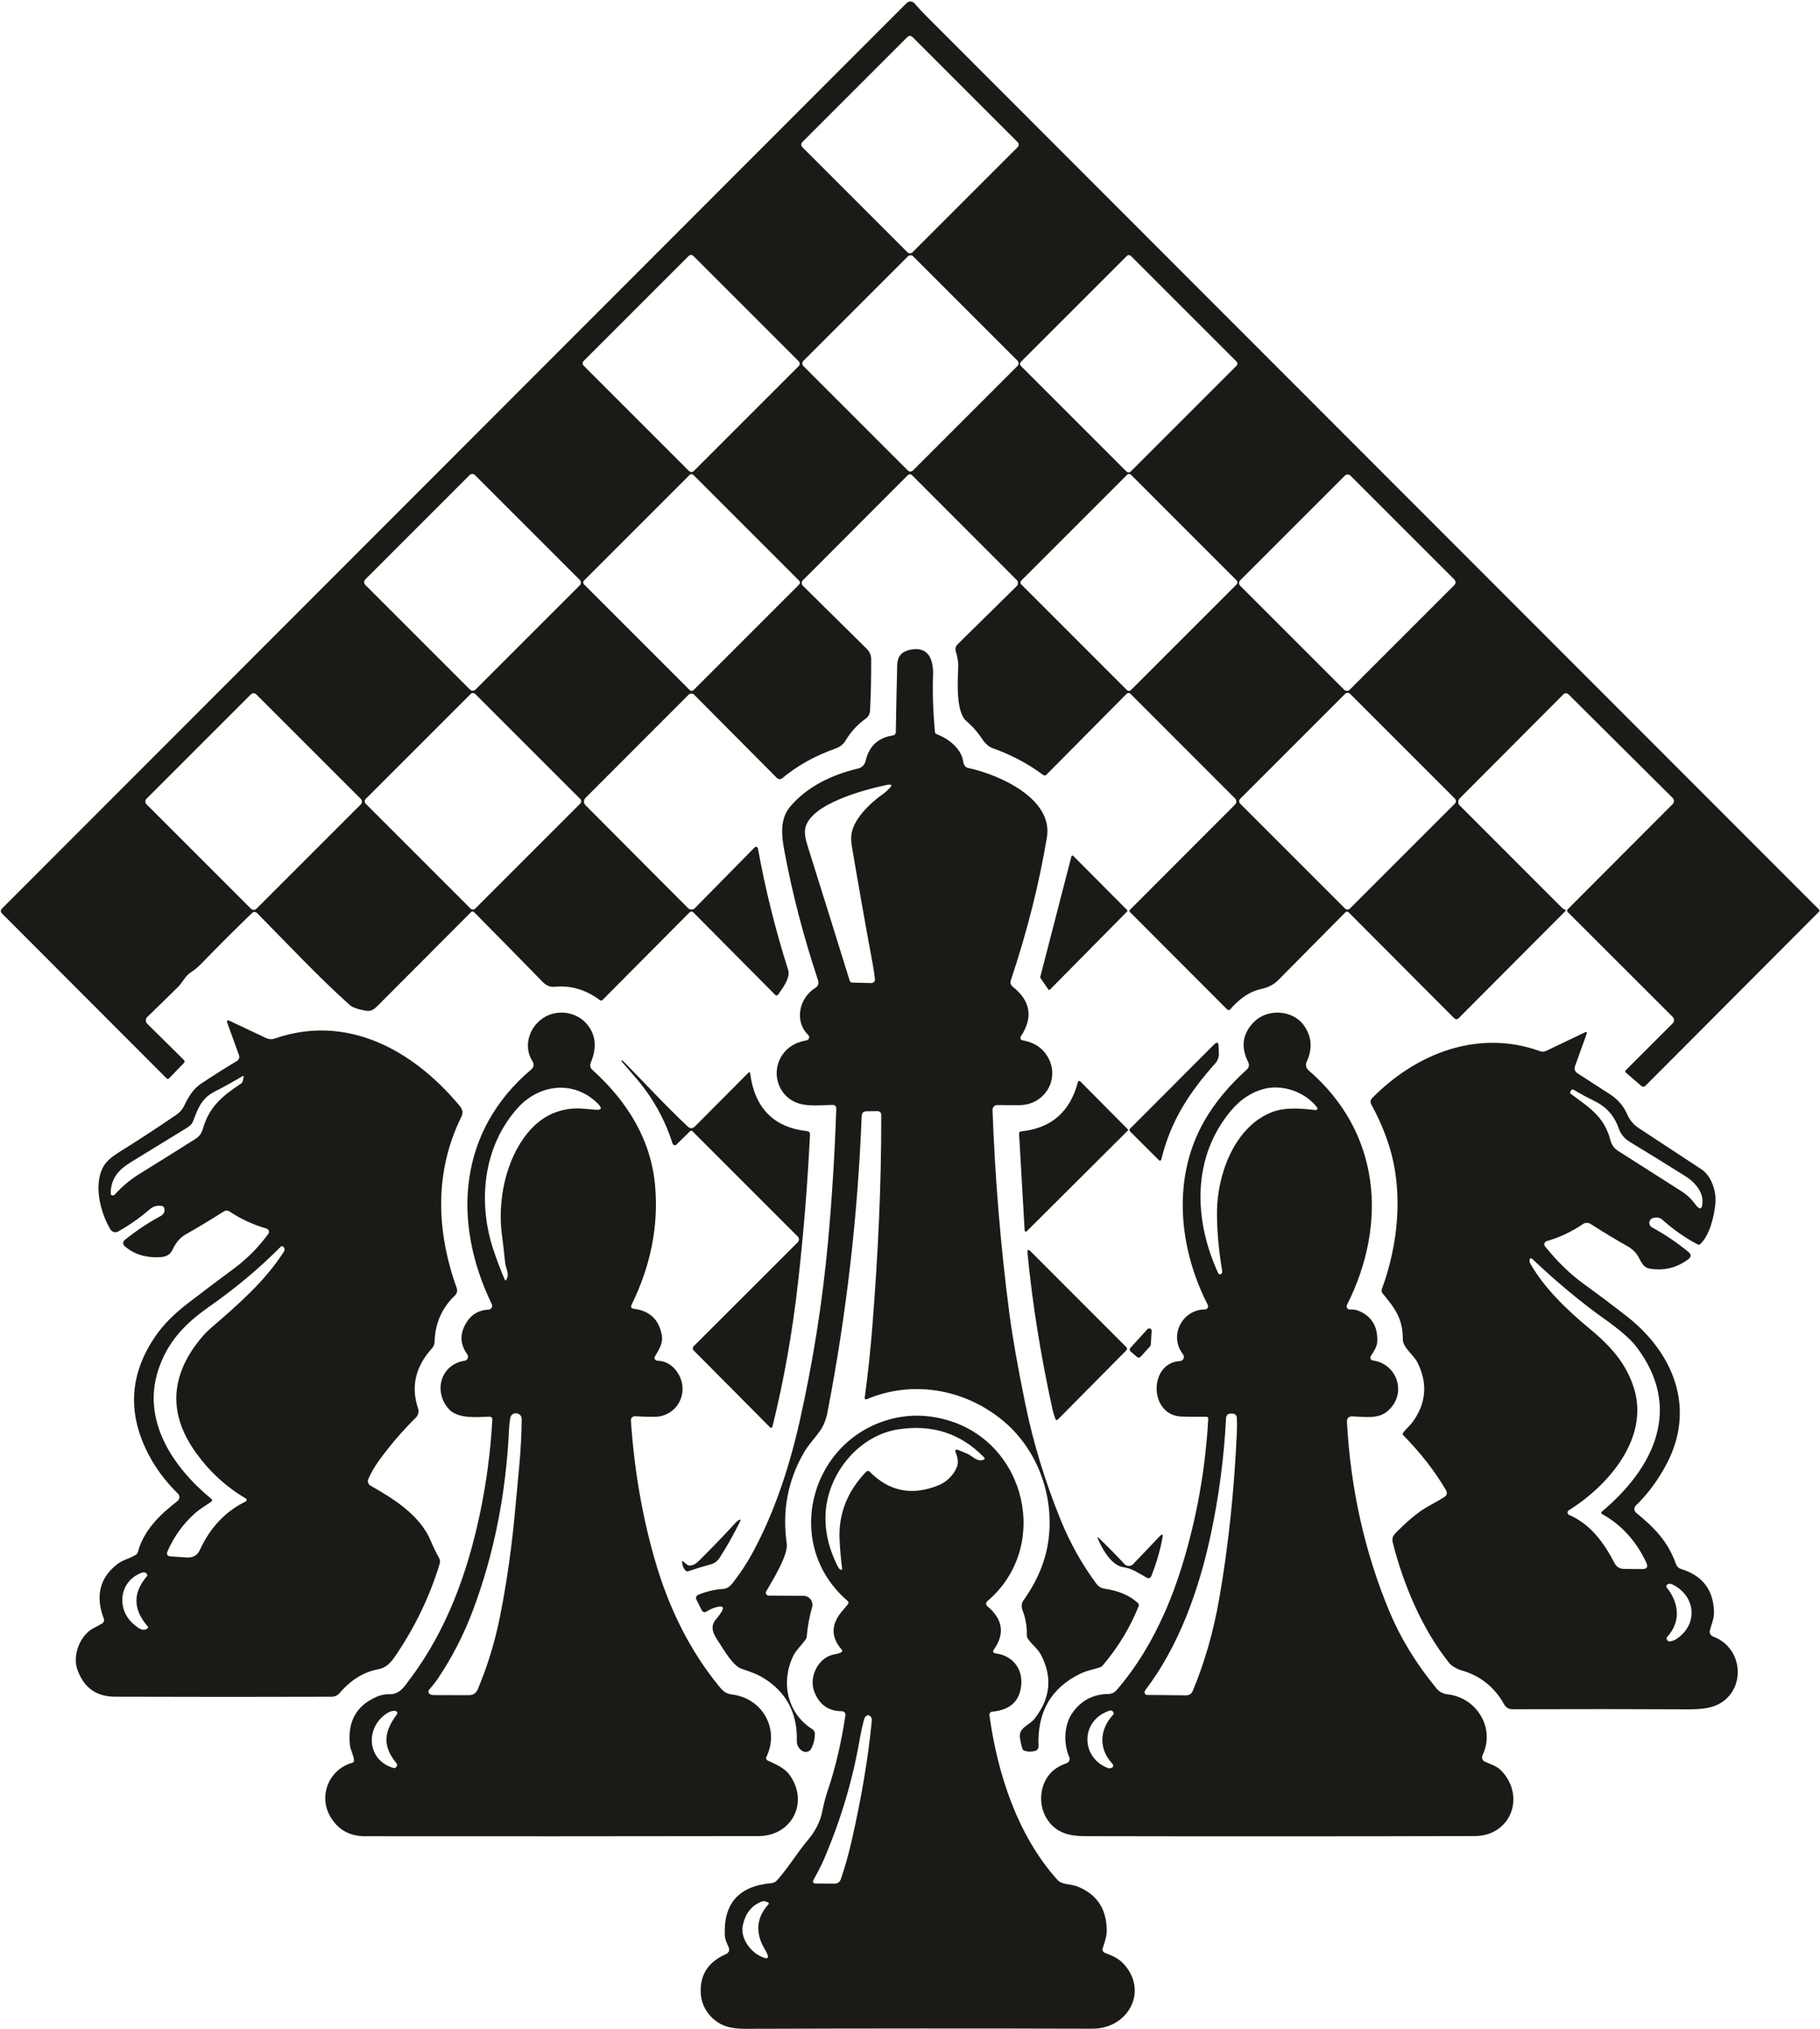 <?xml version="1.0" encoding="UTF-8"?> <svg xmlns="http://www.w3.org/2000/svg" width="558" height="622" viewBox="0 0 558 622" fill="none"> <path d="M412.421 279.77C406.041 286.21 399.207 293.11 391.921 300.47C390.587 301.817 388.884 302.717 386.811 303.17C382.861 304.02 379.861 306.39 377.221 309.4C376.894 309.773 376.554 309.787 376.201 309.44L346.491 279.68C346.224 279.413 346.224 279.147 346.491 278.88L378.661 246.67C378.91 246.421 379.05 246.082 379.05 245.73C379.05 245.377 378.91 245.039 378.661 244.79L346.561 212.67C346.412 212.523 346.204 212.447 345.983 212.461C345.761 212.474 345.545 212.574 345.381 212.74L320.821 237.52C320.696 237.648 320.529 237.727 320.351 237.742C320.172 237.757 319.995 237.706 319.851 237.6C315.217 234.153 310.024 231.403 304.271 229.35C303.231 228.98 302.051 227.94 301.401 226.95C299.934 224.703 298.204 222.717 296.211 220.99C293.111 218.29 293.581 209.18 293.781 204.71C293.861 202.99 293.561 201.35 293.041 199.71C292.921 199.337 292.907 198.938 293 198.558C293.094 198.178 293.292 197.833 293.571 197.56L311.701 179.71C311.827 179.586 311.927 179.439 311.995 179.276C312.064 179.113 312.1 178.939 312.101 178.762C312.102 178.586 312.068 178.41 312.001 178.247C311.934 178.084 311.835 177.935 311.711 177.81L279.581 145.64C279.42 145.481 279.202 145.391 278.976 145.391C278.749 145.391 278.532 145.481 278.371 145.64L246.141 177.92C246.032 178.029 245.946 178.159 245.887 178.302C245.829 178.445 245.799 178.598 245.8 178.752C245.801 178.906 245.833 179.059 245.893 179.201C245.953 179.343 246.041 179.472 246.151 179.58L265.761 198.94C266.182 199.352 266.518 199.843 266.748 200.386C266.978 200.928 267.098 201.511 267.101 202.1C267.127 207.18 267.014 212.38 266.761 217.7C266.711 218.74 266.331 219.66 265.461 220.29C262.867 222.15 260.774 224.437 259.181 227.15C258.541 228.23 257.361 229.08 256.191 229.48C249.957 231.66 244.497 234.7 239.811 238.6C239.581 238.791 239.288 238.889 238.99 238.874C238.692 238.859 238.41 238.733 238.201 238.52L212.831 213C212.602 212.773 212.293 212.645 211.971 212.645C211.648 212.645 211.339 212.773 211.111 213L179.501 244.63C179.206 244.926 179.04 245.327 179.04 245.745C179.04 246.163 179.206 246.564 179.501 246.86L210.951 278.42C211.088 278.558 211.252 278.668 211.432 278.743C211.612 278.818 211.805 278.857 212.001 278.857C212.196 278.857 212.389 278.818 212.569 278.743C212.75 278.668 212.913 278.558 213.051 278.42L231.361 259.81C231.437 259.731 231.534 259.675 231.641 259.647C231.748 259.62 231.86 259.622 231.965 259.654C232.07 259.686 232.165 259.747 232.238 259.829C232.311 259.911 232.361 260.012 232.381 260.12C234.634 272.62 237.727 285.053 241.661 297.42C242.411 299.76 239.861 303.09 238.551 304.95C238.502 305.018 238.44 305.074 238.368 305.115C238.295 305.156 238.215 305.181 238.132 305.188C238.049 305.194 237.966 305.183 237.888 305.154C237.81 305.125 237.739 305.079 237.681 305.02L212.541 279.69C212.469 279.618 212.383 279.56 212.289 279.521C212.195 279.482 212.094 279.462 211.993 279.462C211.891 279.462 211.791 279.482 211.698 279.521C211.605 279.56 211.521 279.618 211.451 279.69L184.721 306.58C184.474 306.827 184.211 306.843 183.931 306.63C179.657 303.43 175.054 302.063 170.121 302.53C168.421 302.7 167.301 302 166.171 300.83C159.104 293.59 152.164 286.53 145.351 279.65C145.289 279.588 145.216 279.538 145.135 279.504C145.055 279.471 144.968 279.453 144.881 279.453C144.793 279.453 144.707 279.471 144.626 279.504C144.545 279.538 144.472 279.588 144.411 279.65C135.391 288.723 125.914 298.227 115.981 308.16C114.841 309.3 113.921 310.19 112.131 309.87C109.697 309.443 108.077 308.87 107.271 308.15C97.511 299.42 88.551 289.78 78.801 279.92C78.603 279.718 78.333 279.602 78.05 279.598C77.767 279.594 77.494 279.703 77.291 279.9C71.824 285.187 66.644 290.36 61.751 295.42C60.711 296.493 59.611 297.403 58.451 298.15C56.721 299.26 56.041 301.14 54.551 302.62C51.351 305.787 48.224 308.833 45.171 311.76C45.029 311.897 44.916 312.061 44.838 312.242C44.761 312.424 44.72 312.619 44.718 312.816C44.716 313.013 44.753 313.209 44.828 313.391C44.902 313.574 45.012 313.74 45.151 313.88L56.421 325.01C56.532 325.126 56.594 325.28 56.594 325.44C56.594 325.6 56.532 325.754 56.421 325.87L51.811 330.62C51.571 330.867 51.327 330.867 51.081 330.62L0.551 280C0.367 279.817 0.264 279.568 0.264 279.308C0.264 279.047 0.367 278.796 0.551 278.61L277.961 0.94C278.122 0.78 278.314 0.655 278.525 0.572C278.736 0.489 278.962 0.451 279.188 0.459C279.415 0.468 279.636 0.523 279.84 0.621C280.043 0.719 280.224 0.858 280.371 1.03C281.504 2.343 282.761 3.69 284.141 5.07C375.167 96.15 466.351 187.41 557.691 278.85C557.911 279.077 557.911 279.3 557.691 279.52L504.441 332.92C504.282 333.076 504.072 333.166 503.851 333.174C503.63 333.181 503.416 333.105 503.251 332.96L498.491 328.86C498.211 328.62 498.201 328.367 498.461 328.1L512.851 313.73C513.108 313.469 513.252 313.117 513.252 312.752C513.252 312.387 513.108 312.037 512.851 311.78L480.671 279.63C480.377 279.337 480.377 279.043 480.671 278.75L512.821 246.53C512.946 246.405 513.045 246.257 513.113 246.094C513.181 245.931 513.216 245.757 513.216 245.58C513.216 245.403 513.181 245.229 513.113 245.066C513.045 244.903 512.946 244.755 512.821 244.63L480.881 212.86C480.676 212.656 480.399 212.541 480.111 212.541C479.822 212.541 479.545 212.656 479.341 212.86L447.541 244.77C447.397 244.913 447.284 245.083 447.206 245.27C447.128 245.457 447.089 245.657 447.089 245.86C447.089 246.062 447.128 246.263 447.206 246.45C447.284 246.637 447.397 246.807 447.541 246.95L478.951 278.38C479.124 278.553 479.324 278.683 479.551 278.77L479.831 278.87C480.097 278.977 480.131 279.13 479.931 279.33L447.251 312.12C446.764 312.607 446.277 312.607 445.791 312.12L413.541 279.77C413.167 279.397 412.794 279.397 412.421 279.77ZM279.74 11.318C279.54 11.117 279.267 11.005 278.984 11.005C278.7 11.005 278.428 11.117 278.227 11.318L245.969 43.576C245.768 43.777 245.655 44.049 245.655 44.333C245.655 44.617 245.768 44.889 245.969 45.09L278.241 77.362C278.442 77.562 278.714 77.675 278.998 77.675C279.282 77.675 279.554 77.562 279.754 77.362L312.013 45.104C312.213 44.903 312.326 44.631 312.326 44.347C312.326 44.063 312.213 43.791 312.013 43.59L279.74 11.318ZM379.118 112.117C379.201 112.034 379.266 111.936 379.311 111.828C379.356 111.72 379.379 111.604 379.379 111.488C379.379 111.371 379.356 111.255 379.311 111.147C379.266 111.039 379.201 110.941 379.118 110.858L346.732 78.473C346.65 78.39 346.552 78.325 346.444 78.28C346.336 78.235 346.22 78.212 346.103 78.212C345.986 78.212 345.87 78.235 345.763 78.28C345.655 78.325 345.556 78.39 345.474 78.473L313.003 110.943C312.921 111.026 312.855 111.124 312.811 111.232C312.766 111.34 312.743 111.456 312.743 111.572C312.743 111.689 312.766 111.805 312.811 111.913C312.855 112.021 312.921 112.119 313.003 112.202L345.389 144.587C345.472 144.67 345.57 144.735 345.678 144.78C345.786 144.825 345.901 144.848 346.018 144.848C346.135 144.848 346.251 144.825 346.359 144.78C346.467 144.735 346.565 144.67 346.648 144.587L379.118 112.117ZM212.592 78.478C212.497 78.382 212.383 78.306 212.258 78.254C212.133 78.203 211.999 78.176 211.864 78.176C211.729 78.176 211.595 78.203 211.47 78.254C211.345 78.306 211.231 78.382 211.136 78.478L178.948 110.665C178.853 110.761 178.777 110.874 178.725 110.999C178.673 111.124 178.647 111.258 178.647 111.393C178.647 111.529 178.673 111.663 178.725 111.788C178.777 111.913 178.853 112.026 178.948 112.122L211.249 144.422C211.345 144.518 211.458 144.594 211.583 144.646C211.708 144.697 211.842 144.724 211.977 144.724C212.113 144.724 212.246 144.697 212.371 144.646C212.496 144.594 212.61 144.518 212.706 144.422L244.893 112.235C244.989 112.139 245.065 112.026 245.116 111.901C245.168 111.776 245.195 111.642 245.195 111.507C245.195 111.371 245.168 111.237 245.116 111.112C245.065 110.987 244.989 110.874 244.893 110.778L212.592 78.478ZM279.947 78.572C279.844 78.469 279.721 78.387 279.587 78.331C279.452 78.276 279.308 78.247 279.162 78.247C279.016 78.247 278.872 78.276 278.737 78.331C278.602 78.387 278.48 78.469 278.377 78.572L246.303 110.646C246.2 110.749 246.118 110.872 246.062 111.006C246.006 111.141 245.978 111.285 245.978 111.431C245.978 111.577 246.006 111.721 246.062 111.856C246.118 111.991 246.2 112.113 246.303 112.216L278.335 144.248C278.438 144.351 278.56 144.433 278.695 144.489C278.829 144.544 278.974 144.573 279.119 144.573C279.265 144.573 279.41 144.544 279.544 144.489C279.679 144.433 279.801 144.351 279.904 144.248L311.979 112.174C312.082 112.071 312.164 111.948 312.219 111.814C312.275 111.679 312.304 111.535 312.304 111.389C312.304 111.243 312.275 111.099 312.219 110.964C312.164 110.829 312.082 110.707 311.979 110.604L279.947 78.572ZM145.634 145.669C145.525 145.56 145.395 145.473 145.252 145.414C145.108 145.354 144.955 145.324 144.8 145.324C144.645 145.324 144.492 145.354 144.348 145.414C144.205 145.473 144.075 145.56 143.966 145.669L111.99 177.645C111.881 177.754 111.794 177.885 111.734 178.028C111.675 178.171 111.645 178.324 111.645 178.479C111.645 178.634 111.675 178.788 111.734 178.931C111.794 179.074 111.881 179.204 111.99 179.314L144.107 211.43C144.217 211.54 144.347 211.627 144.49 211.686C144.633 211.746 144.786 211.776 144.941 211.776C145.096 211.776 145.25 211.746 145.393 211.686C145.536 211.627 145.666 211.54 145.776 211.43L177.751 179.455C177.861 179.346 177.948 179.215 178.007 179.072C178.066 178.929 178.097 178.776 178.097 178.621C178.097 178.466 178.066 178.312 178.007 178.169C177.948 178.026 177.861 177.896 177.751 177.786L145.634 145.669ZM212.582 145.596C212.43 145.444 212.224 145.359 212.009 145.359C211.795 145.359 211.589 145.444 211.437 145.596L179.037 177.996C178.885 178.148 178.8 178.354 178.8 178.569C178.8 178.784 178.885 178.99 179.037 179.141L211.479 211.584C211.631 211.735 211.837 211.821 212.052 211.821C212.267 211.821 212.473 211.735 212.625 211.584L245.024 179.184C245.176 179.032 245.262 178.826 245.262 178.611C245.262 178.396 245.176 178.19 245.024 178.038L212.582 145.596ZM379.155 179.143C379.233 179.065 379.295 178.972 379.338 178.87C379.38 178.768 379.402 178.659 379.402 178.549C379.402 178.438 379.38 178.329 379.338 178.227C379.295 178.125 379.233 178.033 379.155 177.955L346.756 145.555C346.678 145.477 346.585 145.415 346.483 145.373C346.381 145.331 346.272 145.309 346.162 145.309C346.052 145.309 345.942 145.331 345.84 145.373C345.738 145.415 345.646 145.477 345.568 145.555L313.126 177.997C313.048 178.075 312.986 178.168 312.944 178.27C312.902 178.372 312.88 178.481 312.88 178.591C312.88 178.702 312.902 178.811 312.944 178.913C312.986 179.015 313.048 179.107 313.126 179.185L345.525 211.585C345.603 211.663 345.696 211.725 345.798 211.767C345.9 211.809 346.009 211.831 346.119 211.831C346.23 211.831 346.339 211.809 346.441 211.767C346.543 211.725 346.635 211.663 346.714 211.585L379.155 179.143ZM445.909 179.361C446.13 179.14 446.254 178.84 446.254 178.527C446.254 178.214 446.13 177.914 445.909 177.692L414.018 145.802C413.797 145.581 413.497 145.456 413.184 145.456C412.871 145.456 412.571 145.581 412.349 145.802L380.233 177.919C380.011 178.14 379.887 178.44 379.887 178.753C379.887 179.066 380.011 179.366 380.233 179.587L412.123 211.478C412.344 211.699 412.645 211.824 412.958 211.824C413.27 211.824 413.571 211.699 413.792 211.478L445.909 179.361ZM110.62 246.606C110.73 246.496 110.816 246.366 110.876 246.223C110.935 246.08 110.966 245.926 110.966 245.771C110.966 245.616 110.935 245.463 110.876 245.32C110.816 245.176 110.73 245.046 110.62 244.937L78.574 212.891C78.464 212.781 78.334 212.694 78.191 212.635C78.048 212.576 77.894 212.545 77.74 212.545C77.585 212.545 77.431 212.576 77.288 212.635C77.145 212.694 77.015 212.781 76.905 212.891L44.901 244.894C44.792 245.004 44.705 245.134 44.646 245.277C44.586 245.42 44.556 245.574 44.556 245.729C44.556 245.884 44.586 246.037 44.646 246.18C44.705 246.324 44.792 246.454 44.901 246.563L76.948 278.609C77.057 278.719 77.187 278.806 77.33 278.865C77.474 278.924 77.627 278.955 77.782 278.955C77.937 278.955 78.09 278.924 78.234 278.865C78.377 278.806 78.507 278.719 78.616 278.609L110.62 246.606ZM145.715 212.768C145.527 212.581 145.273 212.475 145.008 212.475C144.743 212.475 144.488 212.581 144.301 212.768L112.099 244.97C111.911 245.158 111.806 245.412 111.806 245.677C111.806 245.942 111.911 246.197 112.099 246.384L144.286 278.572C144.474 278.759 144.728 278.865 144.994 278.865C145.259 278.865 145.513 278.759 145.701 278.572L177.902 246.37C178.09 246.182 178.195 245.928 178.195 245.663C178.195 245.398 178.09 245.143 177.902 244.956L145.715 212.768ZM413.914 212.707C413.717 212.51 413.45 212.4 413.172 212.4C412.893 212.4 412.626 212.51 412.429 212.707L380.228 244.909C380.031 245.106 379.92 245.373 379.92 245.651C379.92 245.93 380.031 246.197 380.228 246.394L412.387 278.553C412.584 278.75 412.851 278.86 413.129 278.86C413.408 278.86 413.675 278.75 413.872 278.553L446.074 246.351C446.27 246.154 446.381 245.887 446.381 245.609C446.381 245.33 446.27 245.063 446.074 244.866L413.914 212.707Z" fill="#1A1B16"></path> <path d="M312.97 317.77C312.9 317.876 312.857 317.997 312.846 318.124C312.835 318.25 312.856 318.377 312.907 318.494C312.958 318.61 313.037 318.712 313.137 318.79C313.237 318.868 313.355 318.919 313.48 318.94C316.993 319.54 319.557 321.197 321.17 323.91C325.17 330.65 320.4 338.73 312.68 338.81C310.42 338.83 308.13 338.82 305.81 338.78C305.609 338.777 305.408 338.815 305.222 338.892C305.036 338.969 304.867 339.083 304.725 339.227C304.584 339.371 304.474 339.542 304.401 339.73C304.328 339.918 304.293 340.118 304.3 340.32C305.073 361.433 306.8 382.247 309.48 402.76C310.4 409.813 312.02 419.017 314.34 430.37C316.807 442.43 320.437 454.33 325.23 466.07C328.123 473.157 331.753 479.64 336.12 485.52C336.767 486.4 337.633 486.92 338.72 487.08C342.49 487.66 346.06 488.83 348.89 491.49C349.177 491.757 349.247 492.07 349.1 492.43C346.453 499.037 342.78 505.093 338.08 510.6C337.84 510.887 337.54 511.087 337.18 511.2C335.21 511.83 333.18 512.18 331.28 513.1C322.26 517.453 317.97 524.877 318.41 535.37C318.425 535.686 318.332 535.997 318.147 536.255C317.962 536.512 317.696 536.701 317.39 536.79C316.29 537.11 315.207 537.103 314.14 536.77C313.8 536.663 313.574 536.44 313.46 536.1C313.12 535.047 312.87 533.92 312.71 532.72C312.3 529.61 315.62 528.93 317.2 526.92C322.054 520.727 322.72 514.227 319.2 507.42C318.16 505.41 316.35 504.23 315.12 502.37C314.911 502.044 314.804 501.665 314.81 501.28C314.883 498.58 314.434 496.01 313.46 493.57C313.27 493.085 313.203 492.559 313.266 492.041C313.328 491.522 313.519 491.027 313.82 490.6C318.1 484.593 320.65 478.397 321.47 472.01C323.26 458.1 317.83 443.87 307.07 435.2C295.24 425.67 279.5 423.14 265.68 429C265.614 429.029 265.54 429.04 265.468 429.031C265.396 429.023 265.328 428.995 265.27 428.951C265.212 428.908 265.166 428.849 265.138 428.782C265.11 428.715 265.101 428.642 265.11 428.57C266.103 421.317 266.897 413.877 267.49 406.25C269.19 384.56 270.22 363.75 270.19 341.96C270.19 341.067 269.743 340.63 268.85 340.65L265.7 340.7C264.72 340.713 264.213 341.207 264.18 342.18C263 372.753 259.504 403.027 253.69 433C253.25 435.273 252.487 437.173 251.4 438.7C249.76 441 247.8 443.01 246.39 445.48C241.504 454.013 239.777 463.28 241.21 473.28C241.71 476.75 236.76 484.72 234.92 487.87C234.843 488.003 234.803 488.154 234.802 488.307C234.802 488.46 234.841 488.611 234.917 488.745C234.993 488.878 235.102 488.99 235.234 489.068C235.367 489.146 235.517 489.188 235.67 489.19L246.35 489.26C246.773 489.263 247.189 489.363 247.567 489.553C247.945 489.743 248.273 490.017 248.528 490.355C248.782 490.693 248.955 491.084 249.034 491.5C249.112 491.915 249.094 492.343 248.98 492.75C248.127 495.803 247.583 498.763 247.35 501.63C247.317 502.037 247.18 502.403 246.94 502.73C245.72 504.4 244.04 505.93 243.13 507.83C239.36 515.72 241.31 525.28 249.05 530.14C249.297 530.295 249.5 530.511 249.638 530.767C249.776 531.023 249.846 531.31 249.84 531.6C249.814 533.227 249.437 534.733 248.71 536.12C248.593 536.343 248.433 536.541 248.238 536.701C248.043 536.861 247.817 536.98 247.575 537.052C247.333 537.123 247.079 537.146 246.827 537.118C246.575 537.091 246.332 537.013 246.11 536.89C245.02 536.29 244.26 535.11 244.3 533.84C244.547 525.22 241.097 518.73 233.95 514.37C231.87 513.1 229.62 512.4 227.33 511.61C224.65 510.69 221.91 505.75 220.21 503.2C218.82 501.11 217.52 498.82 219.46 496.53C219.94 495.963 220.397 495.373 220.83 494.76C222.257 492.74 221.783 492.083 219.41 492.79C218.477 493.07 217.587 493.477 216.74 494.01C216.02 494.463 215.47 494.31 215.09 493.55L213.59 490.58C213.19 489.78 213.403 489.213 214.23 488.88C216.65 487.893 219.164 487.31 221.77 487.13C222.96 487.05 223.93 486.24 224.64 485.33C226.9 482.423 228.854 479.473 230.5 476.48C236.694 465.193 241.563 451.7 245.11 436C249.243 417.687 252.16 399.267 253.86 380.74C255.087 367.373 255.934 353.723 256.4 339.79C256.406 339.655 256.383 339.519 256.334 339.393C256.285 339.266 256.211 339.151 256.115 339.053C256.02 338.956 255.906 338.879 255.779 338.827C255.653 338.775 255.517 338.749 255.38 338.75C251.57 338.77 247.07 339.46 243.56 337.78C238.57 335.38 236.67 329.17 239.33 324.28C240.91 321.387 243.57 319.607 247.31 318.94C247.483 318.909 247.643 318.831 247.774 318.714C247.905 318.598 248.001 318.448 248.051 318.28C248.102 318.112 248.105 317.934 248.061 317.765C248.017 317.595 247.926 317.441 247.8 317.32C243.34 312.96 245.14 305.79 250.03 302.84C250.397 302.619 250.677 302.279 250.824 301.877C250.971 301.476 250.977 301.036 250.84 300.63C246.327 287.07 242.873 273.8 240.48 260.82C239.65 256.34 239.02 251.2 242.19 247.39C247.4 241.13 255.28 237.43 263.06 235.63C263.633 235.498 264.156 235.207 264.57 234.789C264.984 234.372 265.272 233.845 265.4 233.27C266.42 228.757 269.217 226.157 273.79 225.47C274.027 225.437 274.244 225.32 274.401 225.142C274.559 224.965 274.647 224.737 274.65 224.5C274.77 217.133 274.914 210.227 275.08 203.78C275.147 201.293 276.43 199.777 278.93 199.23C284.89 197.92 286.23 202.5 286.07 207.12C285.877 212.513 286.073 218.287 286.66 224.44C286.687 224.747 286.847 224.957 287.14 225.07C290.81 226.43 294.78 229.54 295.31 233.49C295.377 234.003 295.567 234.47 295.88 234.89C296.093 235.161 296.39 235.349 296.72 235.42C306.07 237.4 322.99 244.73 320.97 256.74C318.563 271.14 314.883 285.723 309.93 300.49C309.65 301.31 309.85 301.99 310.53 302.53C315.997 306.883 316.81 311.963 312.97 317.77ZM271.82 240.66C265.54 241.98 248.41 246.35 246.88 253.97C246.627 255.223 246.864 257 247.59 259.3C251.93 273.107 256.237 286.897 260.51 300.67C260.562 300.836 260.665 300.981 260.803 301.085C260.941 301.189 261.108 301.247 261.28 301.25L267.15 301.39C267.304 301.392 267.456 301.362 267.598 301.301C267.739 301.24 267.865 301.15 267.969 301.037C268.073 300.923 268.152 300.789 268.2 300.643C268.249 300.497 268.266 300.343 268.25 300.19C268.07 298.57 267.827 296.937 267.52 295.29C265.4 283.917 263.283 271.957 261.17 259.41C261.01 258.463 260.947 257.503 260.98 256.53C261.13 251.55 266.75 246.14 271.06 243.19C271.56 242.85 272.03 242.32 272.47 241.91C273.723 240.723 273.507 240.307 271.82 240.66Z" fill="#1A1B16"></path> <path d="M318.93 299.56L328.49 262.54C328.505 262.484 328.534 262.433 328.575 262.393C328.615 262.352 328.666 262.322 328.722 262.307C328.777 262.292 328.836 262.292 328.892 262.306C328.948 262.321 328.999 262.35 329.04 262.39L345.56 279C345.62 279.062 345.653 279.144 345.653 279.23C345.653 279.316 345.62 279.398 345.56 279.46L321.92 303.39C321.885 303.425 321.843 303.452 321.797 303.468C321.751 303.485 321.702 303.491 321.653 303.486C321.604 303.482 321.557 303.466 321.515 303.441C321.473 303.415 321.437 303.381 321.41 303.34L318.98 299.83C318.953 299.791 318.934 299.747 318.925 299.7C318.917 299.654 318.918 299.606 318.93 299.56Z" fill="#1A1B16"></path> <path d="M194.341 401.25C199.301 401.897 202.164 404.673 202.931 409.58C203.301 411.98 201.901 413.93 200.781 415.9C200.709 416.025 200.67 416.166 200.669 416.31C200.669 416.454 200.705 416.596 200.775 416.722C200.845 416.848 200.947 416.955 201.071 417.032C201.194 417.109 201.335 417.153 201.481 417.16C204.301 417.26 206.481 418.633 208.021 421.28C211.411 427.09 207.541 434.33 200.651 434.37C198.711 434.377 196.737 434.32 194.731 434.2C194.557 434.188 194.383 434.214 194.219 434.275C194.056 434.336 193.908 434.431 193.785 434.555C193.662 434.678 193.567 434.826 193.505 434.989C193.444 435.152 193.419 435.326 193.431 435.5C194.444 450.627 196.927 464.993 200.881 478.6C205.234 493.6 211.804 506.453 220.591 517.16C221.651 518.46 222.611 519.28 224.331 519.49C233.761 520.59 239.141 530.1 234.951 538.7C234.907 538.792 234.881 538.892 234.876 538.993C234.871 539.095 234.886 539.196 234.921 539.292C234.955 539.388 235.008 539.476 235.077 539.551C235.145 539.626 235.228 539.687 235.321 539.73C237.751 540.87 240.461 541.91 242.091 544.18C248.121 552.56 242.771 562.91 232.531 562.92C190.564 562.987 150.364 563 111.931 562.96C107.077 562.953 103.487 560.88 101.161 556.74C97.591 550.39 100.991 542.36 107.991 540.46C108.161 540.412 108.31 540.305 108.41 540.159C108.51 540.013 108.557 539.837 108.541 539.66C108.391 538.04 107.441 536.47 107.291 535.04C106.497 527.84 109.244 522.887 115.531 520.18C116.751 519.653 118.034 519.403 119.381 519.43C122.601 519.49 123.941 517.11 125.791 514.64C136.841 499.92 143.231 482.53 147.101 464.26C149.114 454.76 150.397 445.083 150.951 435.23C150.958 435.11 150.939 434.989 150.897 434.876C150.854 434.763 150.788 434.66 150.704 434.574C150.619 434.489 150.517 434.421 150.404 434.378C150.292 434.334 150.171 434.314 150.051 434.32C146.471 434.48 140.441 435.04 137.711 432.1C132.781 426.79 134.991 418.34 142.441 417.18C142.65 417.148 142.849 417.063 143.016 416.932C143.184 416.802 143.315 416.631 143.397 416.435C143.479 416.239 143.51 416.026 143.486 415.815C143.462 415.604 143.385 415.402 143.261 415.23C140.941 411.997 140.914 408.65 143.181 405.19C144.701 402.87 146.907 401.64 149.801 401.5C149.991 401.491 150.175 401.435 150.338 401.337C150.501 401.239 150.637 401.102 150.734 400.939C150.831 400.775 150.887 400.59 150.895 400.4C150.903 400.21 150.863 400.021 150.781 399.85C138.401 374.25 140.681 346.56 162.941 327.83C163.278 327.544 163.501 327.145 163.567 326.708C163.633 326.27 163.539 325.823 163.301 325.45C159.851 320.09 162.961 313.15 168.501 311.1C172.591 309.59 177.361 310.74 180.131 314.21C182.691 317.417 183.027 321.26 181.141 325.74C180.774 326.62 180.941 327.38 181.641 328.02C192.191 337.58 199.531 349.13 200.831 363.37C201.957 375.703 199.567 387.907 193.661 399.98C193.301 400.72 193.527 401.143 194.341 401.25ZM154.771 392.39C154.789 392.429 154.817 392.463 154.852 392.487C154.887 392.512 154.929 392.527 154.972 392.53C155.015 392.533 155.058 392.524 155.096 392.505C155.135 392.486 155.167 392.456 155.191 392.42C156.371 390.57 155.061 389.03 154.871 387.11C154.584 384.237 154.247 381.32 153.861 378.36C152.541 368.21 154.981 355.7 161.711 347.42C165.597 342.633 170.457 340.107 176.291 339.84C178.391 339.75 180.451 340.09 182.541 340.24C184.434 340.38 184.711 339.777 183.371 338.43C176.101 331.09 165.391 332.23 158.681 339.73C147.991 351.67 146.411 368.78 151.361 383.45C152.354 386.383 153.491 389.363 154.771 392.39ZM156.071 438.08C155.164 457.927 151.464 476.49 144.971 493.77C142.184 501.177 138.621 508.113 134.281 514.58C133.507 515.727 132.621 516.853 131.621 517.96C131.517 518.074 131.443 518.211 131.404 518.359C131.365 518.508 131.361 518.663 131.395 518.813C131.428 518.963 131.497 519.103 131.595 519.22C131.694 519.338 131.819 519.431 131.961 519.49C132.261 519.623 132.574 519.69 132.901 519.69C136.441 519.717 140.044 519.727 143.711 519.72C145.057 519.72 145.991 519.097 146.511 517.85C149.484 510.757 151.737 503.383 153.271 495.73C155.404 485.07 157.001 473.71 158.061 461.65C158.861 452.65 159.921 444.08 159.941 435.22C159.941 434.153 159.454 433.517 158.481 433.31C158.257 433.265 158.027 433.264 157.803 433.308C157.58 433.352 157.367 433.44 157.178 433.567C156.99 433.693 156.828 433.856 156.703 434.046C156.578 434.235 156.492 434.447 156.451 434.67C156.257 435.743 156.131 436.88 156.071 438.08ZM120.711 542.04C121.031 542.127 121.284 542.027 121.471 541.74L121.651 541.46C121.729 541.336 121.766 541.188 121.755 541.039C121.744 540.89 121.687 540.747 121.591 540.63C117.221 535.38 117.651 530.99 121.661 525.63C121.734 525.533 121.781 525.419 121.795 525.298C121.81 525.177 121.791 525.055 121.742 524.943C121.693 524.832 121.615 524.736 121.517 524.665C121.418 524.594 121.302 524.551 121.181 524.54C120.447 524.473 119.757 524.623 119.111 524.99C111.861 529.13 112.221 539.69 120.711 542.04Z" fill="#1A1B16"></path> <path d="M420.9 417.09C428.72 418.18 431.57 427.88 425.04 432.92C422.26 435.06 418.09 434.37 414.72 434.24C413.48 434.193 412.897 434.79 412.97 436.03C414.097 456.563 418.42 475.873 425.94 493.96C429.327 502.113 434.13 509.983 440.35 517.57C441.257 518.677 442.434 519.31 443.88 519.47C452.67 520.45 458.56 529.73 454.53 538.12C454.444 538.298 454.395 538.491 454.386 538.688C454.377 538.886 454.407 539.083 454.477 539.269C454.546 539.455 454.651 539.625 454.788 539.77C454.924 539.914 455.088 540.03 455.27 540.11C456.96 540.86 458.89 541.43 460.21 542.78C467.91 550.7 463.19 562.88 452.15 562.91C412.924 563.01 373.017 563.02 332.43 562.94C330.25 562.933 328.374 562.683 326.8 562.19C320.68 560.26 317.87 553.45 319.81 547.56C320.93 544.153 323.32 541.83 326.98 540.59C327.166 540.526 327.336 540.425 327.48 540.292C327.624 540.159 327.739 539.998 327.818 539.819C327.897 539.639 327.938 539.446 327.938 539.25C327.939 539.054 327.899 538.86 327.82 538.68C326.05 534.7 326.13 528.89 328.83 525.09C331.497 521.33 335.124 519.42 339.71 519.36C340.797 519.347 341.69 518.933 342.39 518.12C351.92 507.06 358.25 493.59 362.47 479.85C366.93 465.317 369.587 450.357 370.44 434.97C370.444 434.888 370.432 434.806 370.403 434.729C370.374 434.652 370.329 434.581 370.272 434.522C370.215 434.463 370.146 434.417 370.07 434.385C369.994 434.354 369.912 434.338 369.83 434.34C367.49 434.38 364.987 434.367 362.32 434.3C352.18 434.02 352.11 417.8 361.75 417.28C361.986 417.267 362.213 417.191 362.408 417.058C362.603 416.925 362.757 416.742 362.855 416.528C362.953 416.313 362.99 416.076 362.963 415.842C362.936 415.608 362.845 415.386 362.7 415.2C358.29 409.56 362.41 401.49 369.43 401.45C369.596 401.449 369.758 401.406 369.903 401.325C370.047 401.243 370.168 401.126 370.254 400.985C370.34 400.844 370.389 400.683 370.395 400.517C370.401 400.352 370.365 400.187 370.29 400.04C361.31 382.51 359.3 361.02 369.22 343.7C372.434 338.087 376.794 332.813 382.3 327.88C382.604 327.607 382.809 327.241 382.883 326.84C382.957 326.438 382.897 326.023 382.71 325.66C380.33 320.98 380.927 316.85 384.5 313.27C388.58 309.18 396.39 309.52 399.82 314.45C402.194 317.87 402.457 321.563 400.61 325.53C400.406 325.966 400.352 326.458 400.455 326.929C400.557 327.401 400.812 327.826 401.18 328.14C423.18 347.03 425.57 375.03 412.98 400.06C412.901 400.216 412.864 400.391 412.875 400.566C412.885 400.741 412.941 400.91 413.038 401.055C413.135 401.2 413.269 401.316 413.426 401.391C413.583 401.466 413.757 401.496 413.93 401.48C414.877 401.407 415.777 401.55 416.63 401.91C420.517 403.563 422.397 406.633 422.27 411.12C422.22 412.94 421.19 414.3 420.28 415.77C420.204 415.893 420.16 416.033 420.151 416.178C420.143 416.322 420.171 416.467 420.232 416.598C420.294 416.729 420.387 416.843 420.504 416.929C420.621 417.015 420.757 417.07 420.9 417.09ZM377.46 340.46C365.58 354.53 365.77 373.63 373.52 390.39C373.552 390.46 373.599 390.523 373.657 390.574C373.716 390.625 373.785 390.662 373.86 390.684C373.934 390.706 374.013 390.711 374.091 390.7C374.169 390.689 374.244 390.662 374.31 390.62C374.65 390.4 374.787 390.09 374.72 389.69C373.647 383.377 373.114 377.377 373.12 371.69C373.12 360.46 378.29 345.6 389.85 341.01C393.9 339.4 398.88 339.81 403.33 340.33C403.431 340.341 403.533 340.322 403.623 340.275C403.713 340.229 403.787 340.157 403.837 340.069C403.887 339.981 403.91 339.88 403.904 339.779C403.897 339.678 403.861 339.581 403.8 339.5C399.89 334.48 392.79 332.34 387.26 333.9C383.527 334.947 380.26 337.133 377.46 340.46ZM371.14 470.81C367.5 487.71 361.4 504.66 351.25 518.04C351.097 518.24 350.994 518.463 350.94 518.71C350.917 518.823 350.919 518.94 350.946 519.052C350.974 519.165 351.027 519.27 351.1 519.36C351.174 519.449 351.267 519.522 351.372 519.572C351.478 519.623 351.593 519.649 351.71 519.65L363.72 519.76C364.134 519.763 364.539 519.642 364.885 519.414C365.23 519.187 365.5 518.861 365.66 518.48C369.32 509.74 372.04 500.267 373.82 490.06C376.607 474.093 378.407 457.08 379.22 439.02C379.287 437.487 379.28 436.017 379.2 434.61C379.181 434.292 379.044 433.992 378.817 433.769C378.59 433.546 378.288 433.414 377.97 433.4L377.56 433.37C376.507 433.317 375.954 433.817 375.9 434.87C375.267 447.03 373.68 459.01 371.14 470.81ZM341.1 540.79C336.84 536.26 336.96 530.39 341.27 525.72C341.457 525.513 341.494 525.283 341.38 525.03C341.12 524.457 340.67 524.28 340.03 524.5C331.26 527.5 331.25 538.73 339.57 542.02C340 542.19 340.4 542.15 340.83 541.99C340.944 541.946 341.045 541.875 341.124 541.783C341.203 541.691 341.259 541.581 341.286 541.462C341.312 541.343 341.309 541.22 341.277 541.103C341.245 540.986 341.184 540.878 341.1 540.79Z" fill="#1A1B16"></path> <path d="M81.711 376.66C77.618 375.48 73.828 373.727 70.341 371.4C70.091 371.234 69.798 371.144 69.498 371.143C69.198 371.141 68.903 371.227 68.651 371.39C64.738 373.883 60.821 376.243 56.901 378.47C55.255 379.403 53.935 380.933 52.941 383.06C52.151 384.76 50.871 385.33 49.101 385.43C44.648 385.663 41.008 384.523 38.181 382.01C38.05 381.894 37.945 381.75 37.876 381.589C37.806 381.428 37.772 381.254 37.776 381.078C37.781 380.903 37.825 380.731 37.903 380.574C37.982 380.417 38.094 380.279 38.231 380.17C41.825 377.277 45.468 374.847 49.161 372.88C50.268 372.287 50.658 371.433 50.331 370.32C50.231 369.987 50.008 369.79 49.661 369.73C48.228 369.49 46.998 369.813 45.971 370.7C42.991 373.287 39.748 375.57 36.241 377.55C35.843 377.776 35.371 377.837 34.926 377.719C34.482 377.602 34.1 377.315 33.861 376.92C30.691 371.72 28.401 362.54 32.071 357.07C32.891 355.85 34.381 354.567 36.541 353.22C42.221 349.687 48.045 345.883 54.011 341.81C55.118 341.05 55.915 340.16 56.401 339.14C57.701 336.43 59.131 333.9 61.711 332.19C65.358 329.763 68.998 327.46 72.631 325.28C72.93 325.103 73.157 324.827 73.274 324.5C73.391 324.174 73.39 323.816 73.271 323.49L69.711 313.67C69.411 312.843 69.658 312.62 70.451 313L81.641 318.28C82.436 318.658 83.348 318.709 84.181 318.42C106.151 310.75 126.421 321.73 140.701 338.77C141.651 339.9 142.181 340.91 141.461 342.37C133.141 359.25 133.741 377.35 140.021 394.91C140.161 395.299 140.185 395.721 140.089 396.122C139.993 396.524 139.782 396.888 139.481 397.17C135.488 400.97 133.411 405.69 133.251 411.33C133.226 412.111 132.925 412.856 132.401 413.43C127.355 418.983 125.945 425.107 128.171 431.8C128.333 432.287 128.355 432.809 128.235 433.307C128.115 433.806 127.857 434.261 127.491 434.62C123.538 438.513 119.838 442.81 116.391 447.51C114.978 449.437 113.821 451.413 112.921 453.44C112.761 453.804 112.742 454.214 112.868 454.591C112.993 454.968 113.255 455.285 113.601 455.48C120.681 459.48 128.831 464.55 132.101 472.48C132.815 474.2 133.648 475.91 134.601 477.61C134.753 477.883 134.849 478.182 134.884 478.491C134.918 478.801 134.89 479.113 134.801 479.41C131.801 489.343 127.285 498.753 121.251 507.64C119.941 509.58 118.471 511.3 116.041 511.75C111.555 512.57 107.581 515.01 104.121 519.07C103.824 519.421 103.453 519.703 103.035 519.897C102.617 520.09 102.162 520.19 101.701 520.19C80.228 520.263 58.078 520.26 35.251 520.18C29.518 520.167 25.675 517.397 23.721 511.87C22.141 507.39 24.601 501.13 28.931 499.02C29.758 498.62 30.558 498.183 31.331 497.71C31.568 497.56 31.747 497.333 31.836 497.067C31.925 496.801 31.92 496.513 31.821 496.25C29.195 489.263 30.585 483.687 35.991 479.52C37.741 478.17 39.871 477.83 41.701 476.63C41.981 476.443 42.168 476.187 42.261 475.86C44.111 469.09 48.921 464.48 54.411 460.19C54.582 460.056 54.722 459.887 54.822 459.695C54.922 459.502 54.98 459.291 54.993 459.074C55.005 458.858 54.971 458.641 54.893 458.439C54.816 458.236 54.696 458.053 54.541 457.9C50.721 454.18 47.665 450.073 45.371 445.58C38.945 433.027 39.765 420.967 47.831 409.4C50.165 406.053 53.398 402.793 57.531 399.62C62.051 396.153 66.811 392.563 71.811 388.85C75.778 385.903 79.261 382.383 82.261 378.29C82.361 378.154 82.427 377.996 82.453 377.829C82.479 377.662 82.465 377.492 82.411 377.332C82.357 377.172 82.265 377.027 82.143 376.91C82.021 376.793 81.873 376.708 81.711 376.66ZM74.471 331.29L74.681 330.25C74.755 329.863 74.625 329.77 74.291 329.97C71.498 331.643 68.681 333.203 65.841 334.65C61.841 336.68 60.711 339.74 59.211 343.7C58.761 344.91 57.881 345.41 56.851 346.05C51.398 349.39 45.811 352.817 40.091 356.33C36.231 358.71 34.001 361.31 33.931 365.93C33.929 366.05 33.966 366.168 34.036 366.264C34.107 366.36 34.207 366.429 34.321 366.46C34.688 366.56 34.991 366.473 35.231 366.2C37.438 363.74 39.981 361.62 42.861 359.84C48.361 356.447 54.028 352.903 59.861 349.21C61.041 348.457 61.801 347.473 62.141 346.26C64.101 339.27 68.251 335.96 73.811 332.28C74.171 332.04 74.391 331.71 74.471 331.29ZM64.701 460.45C62.991 461.65 61.171 462.67 59.601 464.1C56.068 467.307 53.331 471.117 51.391 475.53C50.938 476.557 51.275 477.107 52.401 477.18L57.311 477.5C59.198 477.62 60.535 476.823 61.321 475.11C64.448 468.303 69.121 463.37 75.341 460.31C75.423 460.271 75.493 460.211 75.542 460.135C75.592 460.059 75.62 459.971 75.623 459.879C75.626 459.788 75.604 459.697 75.56 459.616C75.516 459.535 75.45 459.467 75.371 459.42C69.351 455.867 64.261 451.2 60.101 445.42C51.675 433.707 52.061 422.14 61.261 410.72C62.368 409.34 63.548 408.11 64.801 407.03C73.001 399.96 81.071 392.98 86.991 383.82C87.358 383.247 87.321 382.717 86.881 382.23C86.831 382.175 86.77 382.131 86.702 382.1C86.634 382.069 86.561 382.052 86.487 382.05C86.414 382.049 86.34 382.062 86.272 382.089C86.204 382.117 86.143 382.158 86.091 382.21C79.585 388.783 72.248 394.93 64.081 400.65C56.401 406.02 51.151 411.72 48.421 420.34C43.571 435.61 52.991 449.84 64.741 459.48C65.148 459.82 65.135 460.143 64.701 460.45ZM45.301 498.65C40.781 493.47 40.675 488.363 44.981 483.33C45.208 483.07 45.218 482.8 45.011 482.52C44.651 482.053 44.185 481.92 43.611 482.12C36.491 484.6 35.501 493.4 41.101 498.07C42.211 498.99 43.831 500.4 45.261 499.19C45.455 499.023 45.468 498.843 45.301 498.65Z" fill="#1A1B16"></path> <path d="M442.941 458.88C443.248 458.686 443.467 458.381 443.553 458.028C443.639 457.675 443.584 457.303 443.401 456.99C439.935 451.057 435.551 445.41 430.251 440.05C430.018 439.81 429.995 439.557 430.181 439.29C431.081 438.02 432.331 437.05 433.221 435.81C437.288 430.09 437.751 424.077 434.611 417.77C433.431 415.37 430.111 413.23 430.101 410.56C430.061 404.08 427.661 401.14 423.861 396.48C423.724 396.312 423.633 396.111 423.596 395.898C423.559 395.684 423.578 395.464 423.651 395.26C428.731 381.48 430.341 365.34 425.861 351.2C424.535 346.993 422.731 342.807 420.451 338.64C420.045 337.9 420.138 337.227 420.731 336.62C434.311 322.83 453.371 315.46 472.201 322.29C472.797 322.501 473.451 322.469 474.021 322.2L485.841 316.54C486.461 316.24 486.655 316.417 486.421 317.07L482.871 326.91C482.732 327.286 482.726 327.699 482.855 328.081C482.984 328.463 483.241 328.79 483.581 329.01C486.775 331.063 490.081 333.2 493.501 335.42C495.871 336.94 497.741 338.99 498.851 341.55C499.638 343.363 500.811 344.787 502.371 345.82C508.485 349.853 514.918 354.083 521.671 358.51C524.841 360.58 526.271 365.53 525.931 368.97C525.581 372.63 524.261 378.65 521.281 381.42C521.048 381.64 520.785 381.673 520.491 381.52C516.678 379.52 513.038 376.97 509.571 373.87C509.17 373.514 508.657 373.309 508.121 373.29C506.815 373.237 506.025 373.617 505.751 374.43C505.634 374.776 505.643 375.153 505.776 375.493C505.91 375.834 506.16 376.116 506.481 376.29C510.461 378.457 514.188 380.97 517.661 383.83C518.594 384.597 518.578 385.343 517.611 386.07C514.091 388.703 510.148 389.66 505.781 388.94C503.301 388.53 502.971 385.92 501.611 384.26C500.898 383.387 500.038 382.667 499.031 382.1C495.131 379.893 491.355 377.613 487.701 375.26C487.344 375.026 486.924 374.904 486.497 374.909C486.069 374.914 485.653 375.047 485.301 375.29C481.941 377.59 478.238 379.333 474.191 380.52C474.033 380.568 473.889 380.654 473.771 380.77C473.654 380.886 473.566 381.029 473.517 381.186C473.468 381.343 473.458 381.51 473.488 381.671C473.518 381.832 473.588 381.983 473.691 382.11C477.301 386.58 481.121 390.42 485.761 393.78C490.428 397.16 494.818 400.467 498.931 403.7C513.071 414.81 519.861 431.61 511.141 448.49C508.515 453.563 505.311 457.93 501.531 461.59C501.383 461.734 501.267 461.907 501.19 462.099C501.113 462.29 501.077 462.496 501.085 462.701C501.092 462.907 501.143 463.108 501.234 463.293C501.324 463.477 501.453 463.639 501.611 463.77C507.211 468.38 511.341 472.47 513.841 479.53C513.968 479.887 514.177 480.209 514.452 480.472C514.726 480.734 515.058 480.928 515.421 481.04C522.028 483.067 525.388 487.507 525.501 494.36C525.541 496.31 524.681 498.03 524.231 499.89C524.139 500.265 524.19 500.66 524.372 501.002C524.555 501.343 524.857 501.606 525.221 501.74C534.861 505.3 535.441 518.87 526.071 522.86C524.145 523.68 521.335 524.08 517.641 524.06C502.028 523.973 484.075 523.963 463.781 524.03C462.595 524.037 461.711 523.52 461.131 522.48C458.138 517.153 453.738 513.68 447.931 512.06C446.771 511.73 445.121 510.84 444.351 509.88C436.001 499.49 430.231 485.68 427.011 472.93C426.541 471.05 427.631 470.25 428.801 469.09C432.388 465.51 435.625 462.967 438.511 461.46C439.945 460.707 441.421 459.847 442.941 458.88ZM496.311 346C494.821 341.82 492.421 339.24 488.271 337.25C486.465 336.377 484.578 335.353 482.611 334.18C482.131 333.893 481.778 334.007 481.551 334.52L481.431 334.81C481.391 334.901 481.383 335.003 481.409 335.099C481.434 335.196 481.491 335.281 481.571 335.34C487.171 339.49 491.871 342.28 493.741 349.58C494.051 350.79 494.851 352.06 495.931 352.74C502.471 356.9 509.055 361.093 515.681 365.32C517.221 366.31 518.511 367.53 519.591 369C521.171 371.167 521.964 370.907 521.971 368.22C521.981 365.08 519.391 362.27 516.781 360.63C511.108 357.063 505.398 353.54 499.651 350.06C498.045 349.087 496.931 347.733 496.311 346ZM491.181 463.39C507.031 450.06 516.111 431.75 501.631 412.81C499.911 410.557 496.678 407.747 491.931 404.38C484.858 399.367 477.448 393.203 469.701 385.89C469.647 385.837 469.58 385.8 469.506 385.783C469.433 385.766 469.355 385.769 469.283 385.793C469.21 385.816 469.145 385.859 469.093 385.917C469.042 385.974 469.007 386.044 468.991 386.12C468.898 386.587 468.971 387.027 469.211 387.44C473.551 395.06 480.621 401.78 487.321 407.31C493.681 412.57 498.611 417.93 501.011 425.77C505.631 440.88 493.241 455.38 480.971 463.04C480.848 463.118 480.749 463.228 480.684 463.358C480.619 463.488 480.59 463.633 480.602 463.778C480.613 463.923 480.664 464.062 480.748 464.181C480.833 464.299 480.948 464.392 481.081 464.45C487.581 467.25 491.721 472.9 495.001 479.21C495.621 480.403 496.605 481.003 497.951 481.01L503.471 481.05C504.938 481.063 505.361 480.403 504.741 479.07C501.661 472.477 497.168 467.527 491.261 464.22C490.828 463.98 490.801 463.703 491.181 463.39ZM511.041 486.74C514.901 491.6 515.301 497.28 511.211 501.77C511.095 501.899 511.02 502.06 510.996 502.232C510.972 502.404 511 502.579 511.076 502.735C511.153 502.891 511.274 503.02 511.424 503.107C511.575 503.193 511.748 503.233 511.921 503.22C512.655 503.16 513.341 502.917 513.981 502.49C520.851 497.92 519.831 489.18 512.711 485.74C512.218 485.5 511.738 485.497 511.271 485.73C511.181 485.773 511.102 485.836 511.04 485.913C510.978 485.991 510.934 486.082 510.912 486.179C510.889 486.277 510.89 486.377 510.912 486.475C510.934 486.572 510.979 486.662 511.041 486.74Z" fill="#1A1B16"></path> <path d="M356.03 355.52C356.014 355.592 355.979 355.658 355.929 355.711C355.878 355.765 355.815 355.804 355.744 355.824C355.674 355.844 355.599 355.846 355.528 355.827C355.457 355.809 355.392 355.772 355.34 355.72L346.53 346.94C346.203 346.613 346.203 346.29 346.53 345.97L372.23 320.22C373.11 319.34 373.57 319.52 373.61 320.76L373.69 323.04C373.729 324.105 373.356 325.144 372.65 325.94C364.68 334.9 358.96 343.51 356.03 355.52Z" fill="#1A1B16"></path> <path d="M211.531 346.85L207.401 350.9C207.312 350.987 207.201 351.049 207.08 351.082C206.96 351.114 206.833 351.115 206.713 351.085C206.592 351.055 206.482 350.995 206.392 350.91C206.303 350.825 206.237 350.718 206.201 350.6C203.915 343.38 200.318 336.853 195.411 331.02C193.851 329.18 192.248 327.313 190.601 325.42C190.528 325.333 190.531 325.25 190.611 325.17C190.711 325.077 190.808 325.077 190.901 325.17C197.571 331.9 204.061 339.02 211.001 345.5C211.267 345.747 211.618 345.881 211.982 345.874C212.345 345.866 212.693 345.718 212.951 345.46L229.401 328.93C229.741 328.597 229.941 328.667 230.001 329.14C231.421 339.807 237.271 345.693 247.551 346.8C247.777 346.825 247.984 346.936 248.131 347.108C248.278 347.281 248.353 347.504 248.341 347.73C247.608 362.857 246.391 377.947 244.691 393C242.945 408.52 240.318 423.327 236.811 437.42C236.794 437.492 236.757 437.557 236.706 437.61C236.655 437.664 236.59 437.702 236.519 437.722C236.448 437.743 236.373 437.744 236.302 437.726C236.23 437.708 236.164 437.671 236.111 437.62L212.761 414.11C212.275 413.623 212.275 413.137 212.761 412.65L244.591 380.86C244.706 380.746 244.796 380.61 244.858 380.461C244.92 380.312 244.952 380.152 244.952 379.99C244.952 379.828 244.92 379.668 244.858 379.519C244.796 379.37 244.706 379.234 244.591 379.12L212.331 346.85C212.065 346.59 211.798 346.59 211.531 346.85Z" fill="#1A1B16"></path> <path d="M345.831 346.56L314.781 377.5C314.73 377.55 314.667 377.585 314.597 377.599C314.527 377.614 314.455 377.609 314.388 377.583C314.322 377.558 314.264 377.514 314.222 377.457C314.18 377.399 314.155 377.331 314.151 377.26L312.441 347.54C312.43 347.376 312.483 347.214 312.59 347.089C312.696 346.964 312.847 346.885 313.011 346.87C322.264 345.95 328.091 340.897 330.491 331.71C330.51 331.639 330.547 331.575 330.599 331.523C330.651 331.471 330.716 331.433 330.786 331.414C330.857 331.395 330.932 331.395 331.003 331.413C331.074 331.432 331.139 331.469 331.191 331.52L345.831 346.28C345.931 346.373 345.931 346.467 345.831 346.56Z" fill="#1A1B16"></path> <path d="M345.281 414.04L324.381 435.15C324.028 435.51 323.758 435.457 323.571 434.99C323.205 434.063 322.908 433.087 322.681 432.06C319.068 415.56 316.515 399.597 315.021 384.17C314.915 383.07 315.251 382.913 316.031 383.7L345.281 412.97C345.635 413.323 345.635 413.68 345.281 414.04Z" fill="#1A1B16"></path> <path d="M352.621 412.76L349.671 415.99C349.541 416.134 349.359 416.222 349.165 416.235C348.971 416.248 348.78 416.185 348.631 416.06L346.621 414.33C346.546 414.264 346.485 414.184 346.441 414.094C346.397 414.005 346.372 413.907 346.366 413.808C346.361 413.708 346.375 413.608 346.409 413.514C346.442 413.42 346.494 413.334 346.561 413.26L351.791 407.51C351.896 407.396 352.033 407.318 352.184 407.285C352.335 407.253 352.492 407.268 352.635 407.328C352.777 407.388 352.897 407.491 352.979 407.622C353.061 407.753 353.1 407.906 353.091 408.06L352.821 412.31C352.807 412.478 352.737 412.637 352.621 412.76Z" fill="#1A1B16"></path> <path d="M257.961 506.53C258.025 506.498 258.081 506.451 258.124 506.394C258.167 506.336 258.197 506.27 258.21 506.199C258.224 506.129 258.221 506.056 258.202 505.987C258.183 505.918 258.149 505.854 258.101 505.8C254.695 501.94 254.735 497.977 258.221 493.91C258.801 493.237 259.365 492.563 259.911 491.89C260.245 491.483 260.211 491.107 259.811 490.76C239.961 473.65 248.151 442.05 272.611 435.2C278.391 433.58 284.308 433.633 290.361 435.36C314.791 442.33 322.171 474.41 302.701 490.9C302.59 490.994 302.5 491.111 302.439 491.243C302.377 491.375 302.345 491.519 302.345 491.665C302.345 491.811 302.377 491.955 302.439 492.087C302.5 492.219 302.59 492.336 302.701 492.43C307.521 496.463 308.161 500.943 304.621 505.87C304.556 505.961 304.515 506.069 304.505 506.181C304.494 506.293 304.512 506.406 304.559 506.508C304.606 506.611 304.679 506.699 304.77 506.764C304.862 506.829 304.969 506.869 305.081 506.88C310.231 507.44 313.561 511.38 313.101 516.57C312.661 521.55 309.701 524.28 304.221 524.76C304.091 524.772 303.964 524.811 303.849 524.873C303.734 524.936 303.632 525.021 303.551 525.124C303.47 525.227 303.41 525.345 303.376 525.472C303.342 525.598 303.333 525.73 303.351 525.86C305.821 543.84 312.001 562.83 324.251 576.39C325.581 577.86 328.331 577.6 330.161 578.3C336.141 580.607 339.195 585.037 339.321 591.59C339.361 593.57 338.731 595.4 338.081 597.26C337.982 597.542 337.996 597.85 338.119 598.121C338.242 598.392 338.465 598.603 338.741 598.71C340.681 599.45 342.701 600.26 344.171 601.76C352.371 610.08 346.081 622.01 334.881 621.97C301.355 621.87 265.908 621.88 228.541 622C225.688 622.013 223.405 621.64 221.691 620.88C217.761 619.13 215.041 615.33 214.841 611.02C214.575 605.487 217.108 601.533 222.441 599.16C223.521 598.68 223.818 597.9 223.331 596.82C222.841 595.75 222.291 594.61 222.231 593.42C221.765 583.587 226.521 578.227 236.501 577.34C237.201 577.28 237.811 576.957 238.331 576.37C241.851 572.39 244.311 568.15 247.671 564.15C250.025 561.35 251.501 558.417 252.101 555.35C252.568 552.983 253.161 550.74 253.881 548.62C256.148 541.927 257.921 534.347 259.201 525.88C259.224 525.726 259.214 525.569 259.172 525.419C259.129 525.27 259.055 525.132 258.954 525.014C258.853 524.896 258.729 524.802 258.588 524.737C258.448 524.673 258.296 524.639 258.141 524.64C254.035 524.633 251.208 522.64 249.661 518.66C247.851 514 251.021 507.88 256.021 507.16C256.701 507.067 257.348 506.857 257.961 506.53ZM293.831 444.57C294.725 444.897 295.678 445.293 296.691 445.76C298.421 446.56 299.481 448.22 301.581 447.54C301.649 447.518 301.709 447.479 301.757 447.426C301.806 447.374 301.84 447.311 301.857 447.242C301.874 447.173 301.873 447.101 301.854 447.032C301.836 446.964 301.801 446.901 301.751 446.85C294.578 439.437 285.738 436.57 275.231 438.25C263.911 440.07 255.081 450.41 253.401 461.33C252.441 467.597 253.635 473.987 256.981 480.5C257.128 480.787 257.345 481.027 257.631 481.22C257.69 481.258 257.758 481.279 257.828 481.28C257.898 481.281 257.967 481.262 258.027 481.225C258.087 481.189 258.135 481.136 258.166 481.073C258.197 481.01 258.209 480.94 258.201 480.87C257.801 477.937 257.535 474.933 257.401 471.86C257.075 464.087 259.801 457.197 265.581 451.19C265.647 451.12 265.727 451.064 265.815 451.025C265.904 450.986 265.999 450.966 266.096 450.965C266.193 450.964 266.29 450.983 266.38 451.02C266.47 451.057 266.552 451.111 266.621 451.18C272.635 457.32 279.741 458.687 287.941 455.28C290.291 454.31 292.601 451.99 293.431 449.59C293.831 448.43 293.701 447.027 293.041 445.38C292.695 444.52 292.958 444.25 293.831 444.57ZM252.661 569.93C251.941 571.61 250.888 573.69 249.501 576.17C249.015 577.03 249.265 577.46 250.251 577.46L255.791 577.5C256.805 577.507 257.478 577.03 257.811 576.07C259.031 572.53 260.125 568.657 261.091 564.45C264.145 551.097 266.211 538.78 267.291 527.5C267.358 526.787 267.075 526.257 266.441 525.91C266.268 525.817 266.088 525.813 265.901 525.9C265.672 526.007 265.47 526.162 265.307 526.356C265.145 526.549 265.027 526.776 264.961 527.02C264.415 529.02 263.925 531.257 263.491 533.73C261.345 546.01 257.735 558.077 252.661 569.93ZM234.541 597.71C231.631 592.91 231.681 588.14 235.581 583.86C235.63 583.805 235.664 583.739 235.679 583.668C235.695 583.596 235.691 583.522 235.669 583.452C235.646 583.382 235.606 583.32 235.552 583.27C235.499 583.221 235.433 583.186 235.361 583.17C234.511 582.98 234.351 582.67 233.411 583.04C230.411 584.22 228.521 586.637 227.741 590.29C226.941 593.98 229.801 597.98 232.791 599.57C235.611 601.063 236.195 600.443 234.541 597.71Z" fill="#1A1B16"></path> <path d="M211.612 479.97C212.498 479.89 213.328 479.467 214.102 478.7C218.215 474.633 222.082 470.62 225.702 466.66C225.895 466.453 226.105 466.28 226.332 466.14C227.032 465.707 227.202 465.86 226.842 466.6C224.915 470.493 222.838 474.167 220.612 477.62C219.952 478.64 219.022 479.31 217.822 479.63C215.508 480.25 213.265 480.937 211.092 481.69C210.672 481.83 210.325 481.727 210.052 481.38C209.525 480.707 209.215 479.94 209.122 479.08C209.062 478.58 209.222 478.493 209.602 478.82L210.572 479.64C210.714 479.763 210.879 479.856 211.058 479.913C211.237 479.97 211.425 479.989 211.612 479.97Z" fill="#1A1B16"></path> <path d="M347.41 479.54L355.55 471C356.316 470.2 356.6 470.343 356.4 471.43C355.706 475.297 354.563 479.24 352.97 483.26C352.922 483.382 352.848 483.492 352.755 483.583C352.661 483.674 352.55 483.745 352.427 483.79C352.304 483.836 352.173 483.855 352.043 483.846C351.912 483.837 351.785 483.801 351.67 483.74C349.31 482.46 347.29 480.91 344.52 480.5C340.74 479.95 338.05 475.08 336.65 471.9C336.343 471.213 336.463 471.13 337.01 471.65C339.603 474.123 342.183 476.747 344.75 479.52C344.919 479.702 345.124 479.848 345.352 479.948C345.58 480.048 345.826 480.101 346.075 480.103C346.324 480.105 346.571 480.056 346.801 479.959C347.03 479.862 347.237 479.72 347.41 479.54Z" fill="#1A1B16"></path> </svg> 